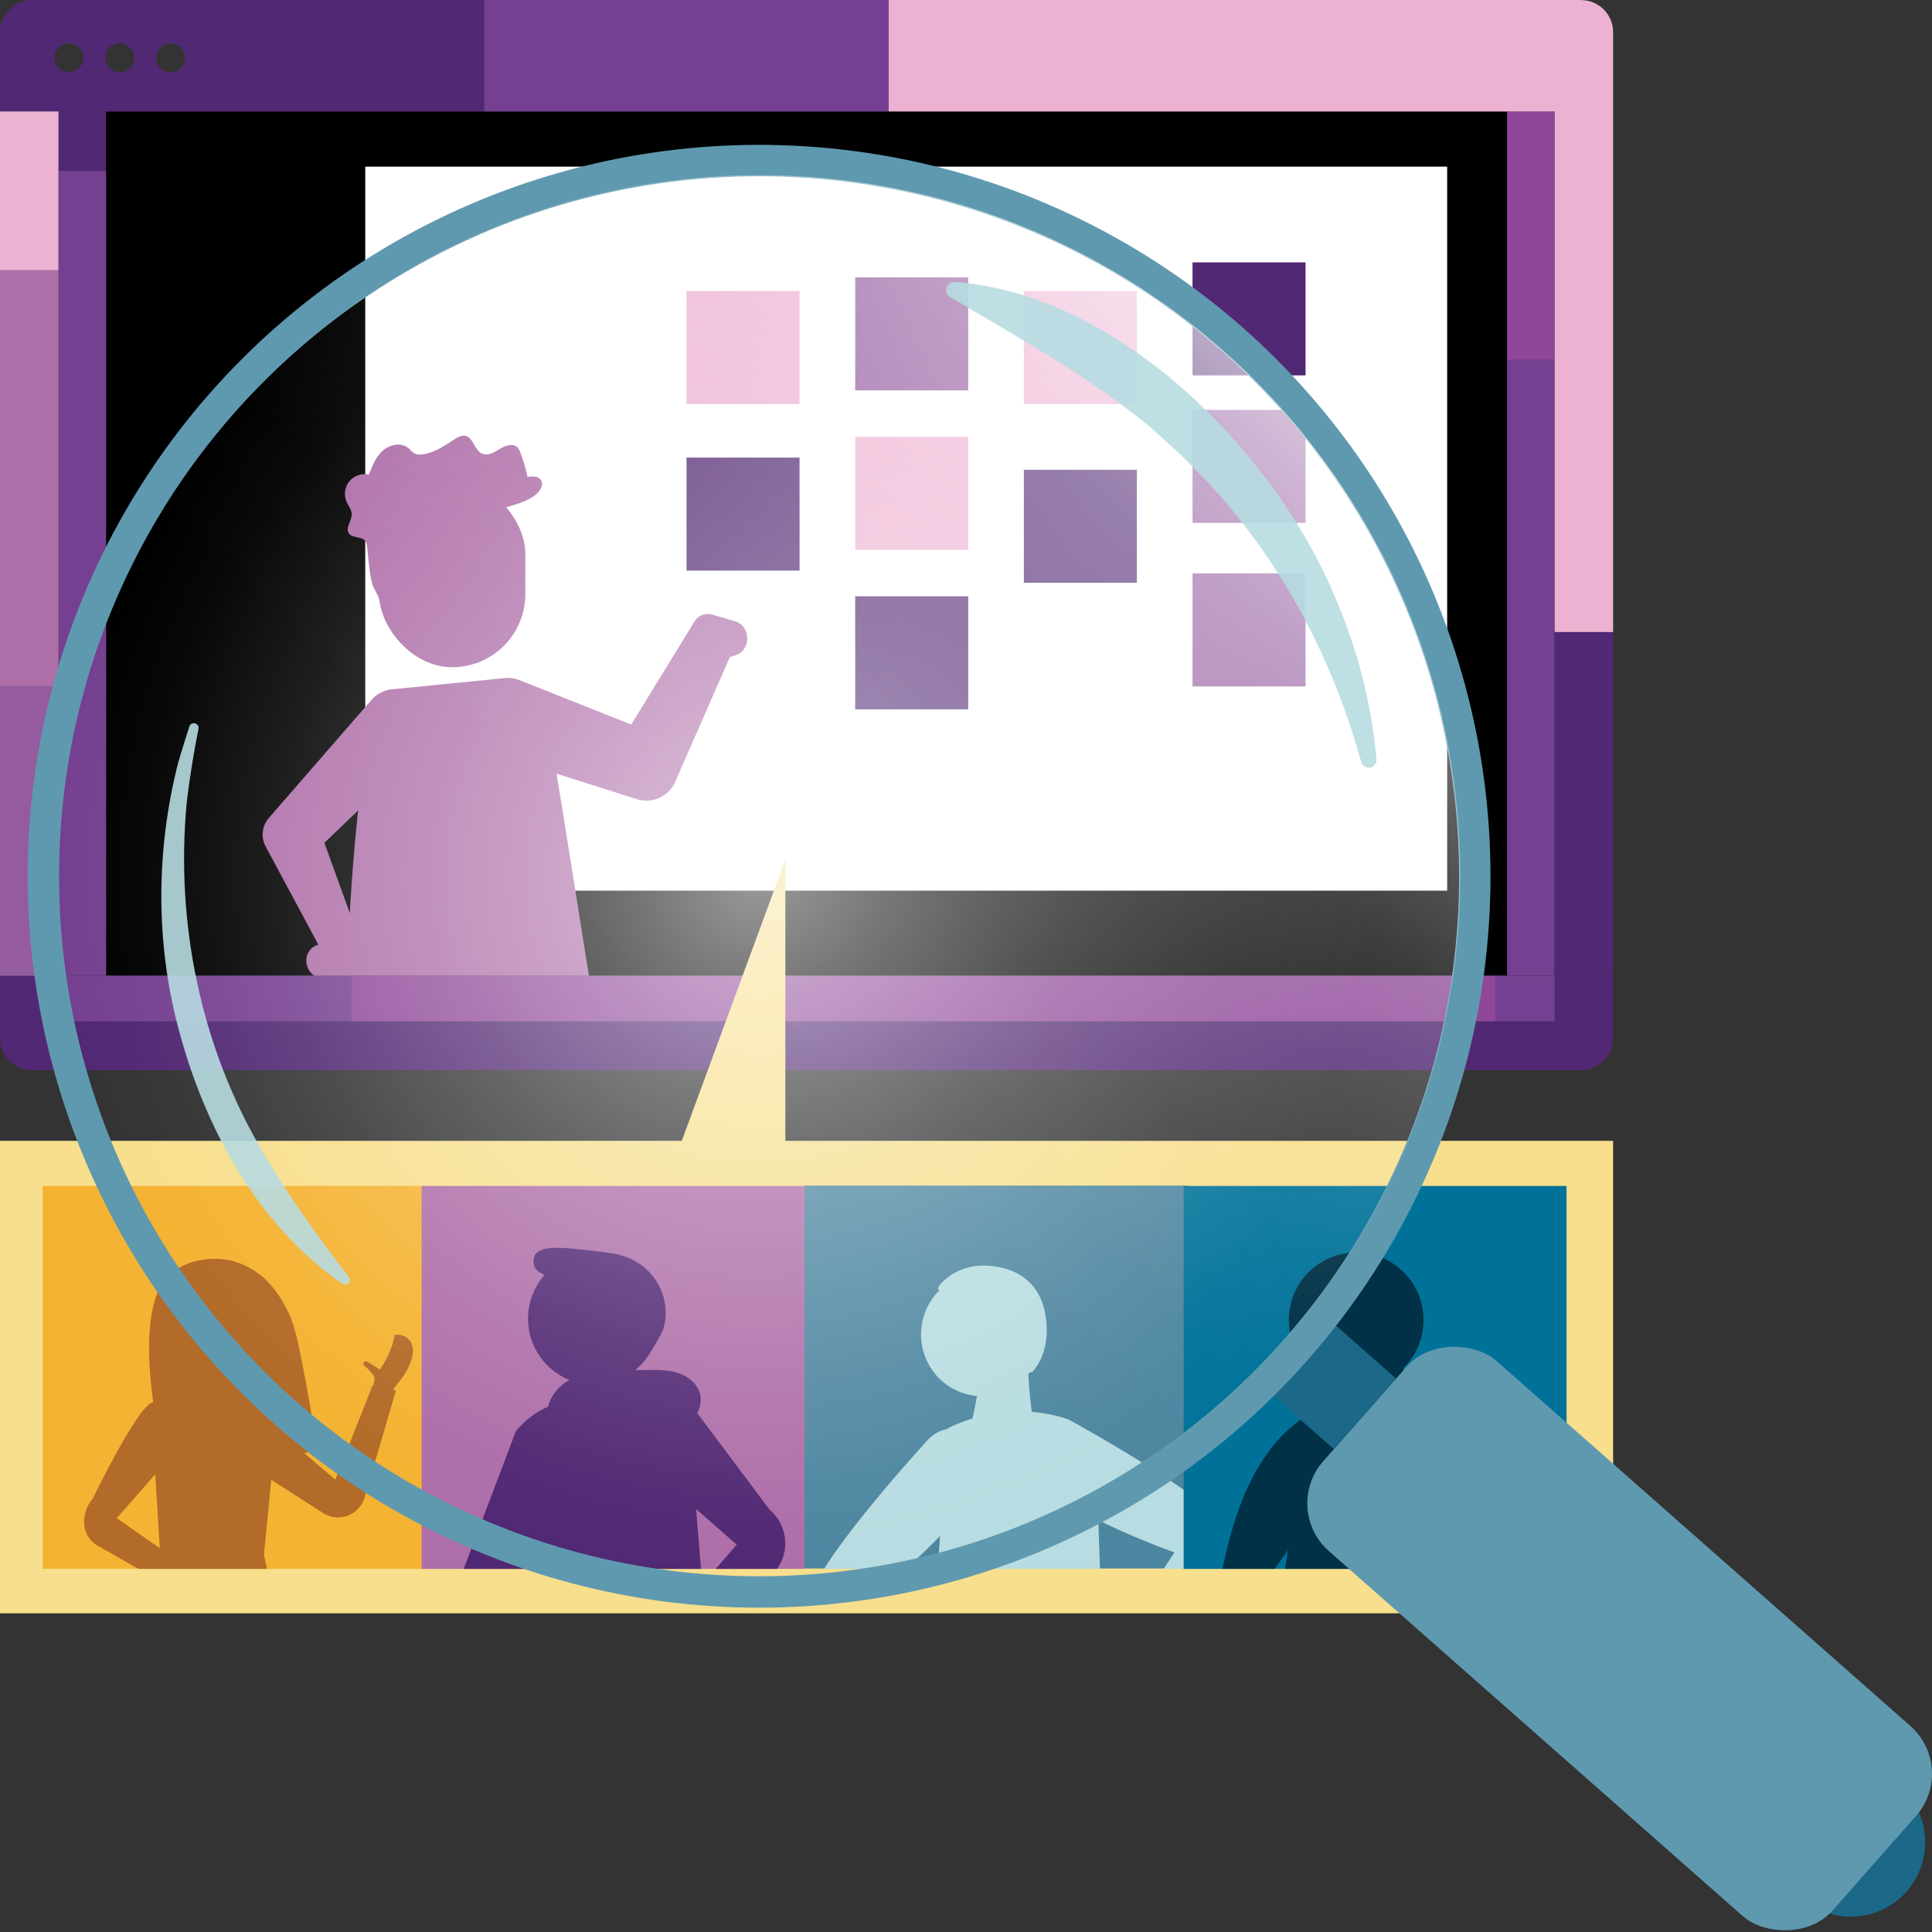 <svg xmlns="http://www.w3.org/2000/svg" xmlns:xlink="http://www.w3.org/1999/xlink" id="micro-course" viewBox="0 0 200 200"><rect x="0" y="0" width="200" height="200" fill="#333333" stroke="none"/><defs><style>.cls-1,.cls-2{fill:none;}.cls-3{fill:url(#linear-gradient);}.cls-4{clip-path:url(#clippath);}.cls-5{fill:#f7df8d;}.cls-6{fill:#003146;}.cls-7{fill:#007299;}.cls-8{fill:#f5b333;}.cls-9{fill:#f3bd46;}.cls-10{fill:#fff;}.cls-11{fill:#edb2d1;}.cls-12{fill:#945b9f;}.cls-13{fill:#b7dce1;}.cls-14{fill:#8f4899;}.cls-15{fill:#ae6ea8;}.cls-16{fill:#b36b29;}.cls-17{fill:#1c6888;}.cls-18{fill:#5f99af;}.cls-19{fill:#754091;}.cls-20{fill:#512873;}.cls-21{fill:#4d86a0;}.cls-22{clip-path:url(#clippath-1);}.cls-23{clip-path:url(#clippath-4);}.cls-24{clip-path:url(#clippath-3);}.cls-25{clip-path:url(#clippath-2);}.cls-26{opacity:.9;}.cls-2{stroke:#5f99af;stroke-miterlimit:10;stroke-width:3.25px;}.cls-27{fill:url(#radial-gradient);}</style><clipPath id="clippath"><rect class="cls-1" x="10.98" y="11.54" width="149.96" height="89.46"></rect></clipPath><clipPath id="clippath-1"><rect class="cls-1" x="83.27" y="122.73" width="39.72" height="39.68"></rect></clipPath><clipPath id="clippath-2"><rect class="cls-1" x="122.53" y="122.77" width="39.64" height="39.64"></rect></clipPath><clipPath id="clippath-3"><rect class="cls-1" x="4.42" y="122.77" width="39.64" height="39.64"></rect></clipPath><clipPath id="clippath-4"><polyline class="cls-1" points="43.65 162.41 43.65 122.77 83.29 122.77 83.29 162.41"></polyline></clipPath><radialGradient id="radial-gradient" cx="78.58" cy="90.71" fx="78.58" fy="90.71" r="72.59" gradientUnits="userSpaceOnUse"><stop offset="0" stop-color="#fff" stop-opacity=".6"></stop><stop offset=".18" stop-color="#fff" stop-opacity=".45"></stop><stop offset=".45" stop-color="#fff" stop-opacity=".26"></stop><stop offset=".69" stop-color="#fff" stop-opacity=".12"></stop><stop offset=".88" stop-color="#fff" stop-opacity=".03"></stop><stop offset="1" stop-color="#fff" stop-opacity="0"></stop></radialGradient><linearGradient id="linear-gradient" x1="27.25" y1="142.03" x2="129.9" y2="39.38" gradientUnits="userSpaceOnUse"><stop offset=".37" stop-color="#fff" stop-opacity="0"></stop><stop offset=".49" stop-color="#fff" stop-opacity=".01"></stop><stop offset=".59" stop-color="#fff" stop-opacity=".05"></stop><stop offset=".68" stop-color="#fff" stop-opacity=".12"></stop><stop offset=".78" stop-color="#fff" stop-opacity=".22"></stop><stop offset=".87" stop-color="#fff" stop-opacity=".35"></stop><stop offset=".95" stop-color="#fff" stop-opacity=".5"></stop><stop offset="1" stop-color="#fff" stop-opacity=".6"></stop></linearGradient></defs><g><g><rect class="cls-20" x="6.05" y="11.54" width="4.93" height="6.14"></rect><rect x="10.98" y="11.54" width="149.96" height="89.46"></rect><rect class="cls-19" x="6.05" y="17.69" width="4.93" height="83.31"></rect><rect class="cls-14" x="156.01" y="11.54" width="4.93" height="25.73"></rect><rect class="cls-19" x="156.01" y="37.27" width="4.93" height="63.73"></rect><path class="cls-20" d="m160.94,101v4.74H6.05v-4.74H0v6.46c0,1.84,1.49,3.32,3.32,3.32h160.34c1.84,0,3.32-1.49,3.32-3.32v-6.46h-6.05Z"></path><rect class="cls-19" x="154.8" y="101" width="6.14" height="4.73"></rect><rect class="cls-9" x="6.05" y="11.54" width="30.34" height="0"></rect><rect class="cls-14" x="36.4" y="101" width="118.4" height="4.73"></rect><polygon class="cls-19" points="12.46 101 11.78 101 10.99 101 6.05 101 6.05 105.74 36.4 105.74 36.4 101 12.46 101"></polygon><path class="cls-1" d="m12.4,4.48c-.83,0-1.5.67-1.51,1.5s.67,1.5,1.5,1.51c.83,0,1.5-.67,1.51-1.5h0c0-.83-.67-1.5-1.5-1.51Z"></path><path class="cls-1" d="m17.67,4.48c-.83,0-1.5.67-1.5,1.51,0,.83.67,1.5,1.51,1.5.83,0,1.5-.67,1.5-1.5,0-.83-.67-1.5-1.5-1.5h0Z"></path><path class="cls-1" d="m7.13,4.48c-.83,0-1.5.67-1.5,1.5,0,.83.67,1.5,1.5,1.5.83,0,1.5-.67,1.5-1.5,0-.83-.67-1.5-1.5-1.5Z"></path><rect class="cls-20" x="160.94" y="65.43" width="6.05" height="35.57"></rect><path class="cls-11" d="m163.67,0h-71.67v11.54h68.94v53.89h6.05V3.33c0-1.84-1.49-3.32-3.32-3.32h0Z"></path><path class="cls-1" d="m17.67,4.48c-.83,0-1.5.67-1.5,1.51,0,.83.67,1.5,1.51,1.5.83,0,1.5-.67,1.5-1.5,0-.83-.67-1.5-1.5-1.5h0Z"></path><path class="cls-1" d="m12.4,4.48c-.83,0-1.5.67-1.51,1.5s.67,1.5,1.5,1.51c.83,0,1.5-.67,1.51-1.5h0c0-.83-.67-1.5-1.5-1.51Z"></path><path class="cls-1" d="m7.13,4.48c-.83,0-1.5.67-1.5,1.5,0,.83.67,1.5,1.5,1.5.83,0,1.5-.67,1.5-1.5,0-.83-.67-1.5-1.5-1.5Z"></path><rect class="cls-19" x="50.1" width="41.9" height="11.54"></rect><path class="cls-1" d="m7.13,4.48c-.83,0-1.5.67-1.5,1.5,0,.83.67,1.5,1.5,1.5.83,0,1.5-.67,1.5-1.5,0-.83-.67-1.5-1.5-1.5h0Z"></path><path class="cls-1" d="m12.4,4.48c-.83,0-1.5.67-1.51,1.5s.67,1.5,1.5,1.51c.83,0,1.5-.67,1.51-1.5h0c0-.83-.67-1.5-1.5-1.51Z"></path><path class="cls-1" d="m17.67,4.48c-.83,0-1.5.67-1.5,1.5,0,.83.67,1.5,1.5,1.5.83,0,1.5-.67,1.5-1.5,0-.83-.67-1.5-1.5-1.5h0Z"></path><rect class="cls-12" y="71.05" width="6.05" height="29.96"></rect><path class="cls-20" d="m3.32,0C1.49,0,0,1.49,0,3.32h0v24.66h6.05V11.54h44.05V0H3.32Zm3.81,7.49c-.83,0-1.5-.67-1.5-1.5,0-.83.67-1.5,1.5-1.5.83,0,1.5.67,1.5,1.5h0c0,.83-.67,1.5-1.5,1.5h0Zm5.27,0c-.83,0-1.5-.67-1.51-1.5s.67-1.5,1.5-1.51c.83,0,1.5.67,1.51,1.5h0c0,.83-.67,1.5-1.5,1.51Zm5.27,0c-.83,0-1.5-.67-1.5-1.5,0-.83.67-1.5,1.5-1.5.83,0,1.5.67,1.5,1.5h0c0,.83-.67,1.5-1.5,1.5h0,0Z"></path><rect class="cls-15" y="27.99" width="6.05" height="43.06"></rect><rect class="cls-11" y="11.54" width="6.05" height="16.44"></rect><g class="cls-4"><g><rect class="cls-10" x="37.81" y="17.25" width="112" height="74.95"></rect><g><path class="cls-15" d="m39.24,102.95l.47,6.61,2.79,36.54c.11,1.41,1.29,2.51,2.71,2.51s2.66-1.15,2.71-2.61c.24-6.48.91-23.32,1.67-30.48.24-2.25,1.4-2.25,1.72,0,1.08,7.44,2.01,25.35,2.3,31.21.05,1.06.93,1.89,1.99,1.89s1.95-.85,1.99-1.93l1.18-37.77v-5.96h-19.52Z"></path><rect class="cls-15" x="39.24" y="49.74" width="15.14" height="19.33" rx="7.57" ry="7.57"></rect><path class="cls-15" d="m52.79,52.4s.09-.03.13-.04c.95-.29,1.94-.6,2.67-1.27.39-.36.71-.95.41-1.4-.28-.42-.89-.4-1.39-.32-.18-.85-.43-1.68-.73-2.49-.08-.2-.16-.41-.31-.56-.47-.47-1.26-.2-1.83.15s-1.23.76-1.84.49c-.79-.35-.89-1.67-1.74-1.84-.41-.08-.8.15-1.15.38-.95.63-1.93,1.28-3.05,1.51-.38.08-.8.09-1.13-.12-.2-.13-.34-.32-.52-.48-.73-.64-1.93-.42-2.66.22s-1.1,1.58-1.46,2.49c-.74-.16-1.55.12-2.03.71-.48.58-.59,1.44-.28,2.13.19.42.52.79.53,1.25.02.7-.69,1.44-.29,2.01.37.53,1.34.27,1.71.8.12.16.14.37.17.57.17,1.32.2,2.77.59,4.03.07.21.81,1.43.68,1.65.01-.02,2.94-5.22,2.06-8.4,0,.62,5.65.27,6.27.16,1.79-.31,3.44-1.08,5.17-1.62Z"></path><path class="cls-15" d="m61.27,102.91c-.61-3.68-3.3-20.99-3.92-24.29-.62-3.29-2.59-8.27-10.53-7.5-4.69.46-8.13.85-9.28,8.99-1.15,8.14-2.16,24.2-1.15,26.52,1.01,2.32,3.33,2.92,3.33,2.92l19.05-.65s3.11-2.32,2.51-6Z"></path><path class="cls-15" d="m33.06,97.75l2.46-.56-1.45,2.68-6.57-12.24c-.53-.99-.36-2.16.33-2.96l.23-.26,10.4-11.96c.63-.73,1.5-1.08,2.4-1.12,0,0,11.35-1.13,11.35-1.13.56-.06,1.12.03,1.62.23l14.13,5.61-4.27,1.67,7.83-12.77.39-.63c.38-.62,1.13-.89,1.8-.69l2.33.68c1.76.49,1.75,3.09,0,3.57,0,0-2.33.68-2.33.68l2.19-1.32-6.01,13.72c-.67,1.52-2.37,2.27-3.92,1.79l-.36-.11-14.49-4.6,1.62.23-11.4.35,2.4-1.12-11.43,10.98.55-3.22,4.72,13.06c.48.99.05,2.21-1,2.58-.46.18-2.49.25-2.96.34-2.17.18-2.67-2.97-.56-3.47h0Z"></path></g><rect class="cls-11" x="71.07" y="30.13" width="11.7" height="11.7"></rect><rect class="cls-12" x="88.53" y="28.71" width="11.7" height="11.7"></rect><rect class="cls-20" x="71.07" y="47.37" width="11.7" height="11.7"></rect><rect class="cls-11" x="88.53" y="45.22" width="11.7" height="11.7"></rect><rect class="cls-20" x="88.53" y="61.73" width="11.7" height="11.7"></rect><rect class="cls-20" x="105.99" y="48.63" width="11.7" height="11.7"></rect><rect class="cls-12" x="123.45" y="42.43" width="11.7" height="11.7"></rect><rect class="cls-12" x="123.45" y="59.36" width="11.7" height="11.7"></rect><rect class="cls-11" x="105.99" y="30.13" width="11.7" height="11.7"></rect><rect class="cls-20" x="123.45" y="27.16" width="11.7" height="11.7"></rect></g></g></g><g><rect class="cls-5" x="59.04" y="59.05" width="48.91" height="166.99" transform="translate(-59.05 226.05) rotate(-90)"></rect><g><g><rect class="cls-21" x="83.27" y="122.73" width="39.72" height="39.64"></rect><g class="cls-22"><path class="cls-13" d="m117.52,172.28s8.39-9.04,10.47-12.01c1.69-2.41-11.96-10.32-17.12-13.19-.66-.37-2.44-.78-4.06-.93-.12-.89-.3-2.46-.36-3.88.07-.08.13-.16.19-.24.11.02.18.04.18.04,1.62-1.73,1.84-4.46,1.22-6.76-.62-2.3-2.47-4.1-5.84-4.29s-5.28,2.21-5.09,2.41c.04.05.1.08.16.12-1.33,1.3-2.09,3.19-1.9,5.2.3,3.13,2.77,5.51,5.76,5.76-.16.99-.35,1.86-.46,2.33-.88.27-1.73.61-2.55,1.01v.07c-.78.13-1.51.52-2.07,1.13-3.98,4.39-14.42,16.29-12.06,18.03,2.9,2.14,13.71,8,13.71,8l.02-.03.23.27s.31,2.77.48,3.39c.17.63.71,2.14,1.29,2.42.65.32,2.1.65,1.96-1.34-.12-1.78-.64-2.97-.7-4.34.32.45.68.92.82,1.09.13.16.3.33.5.3.12-.02.22-.13.23-.25.01-.12-.48-1.23-.99-2.24-.24-.46-1.18-1.08-2.14-1.61l.06-.09-2.35-1.83,16.51,2.13c-.16,1.08-.27,2.21-.22,2.32.05.11.18.18.3.16.2-.03.31-.25.38-.44.08-.2.27-.77.43-1.3.37,1.32.26,2.62.71,4.34.5,1.93,1.77,1.15,2.28.64.46-.45.5-2.06.46-2.71-.04-.65-.62-3.37-.62-3.37l.13-.33.03.02Zm-27.31-6.85c1.83-1.48,4.61-3.84,7.1-6.41l-.82,11.29-6.28-4.88Zm23.97,6.36l-.48-14.42c2.9,1.43,5.88,2.61,7.88,3.34l-6.5,9.81.09.06c-.36.4-.71.82-.99,1.2Z"></path></g></g><g><rect class="cls-7" x="122.53" y="122.77" width="39.64" height="39.64"></rect><g class="cls-25"><path class="cls-6" d="m153.92,166.33l4.29,1.67c.16-.21.25-.44.24-.67-.09-3.03.79-19.44-11.83-21.58-.92-1.01-1.34-2.58-1.35-4.12,1.28-1.25,2.07-2.99,2.09-4.92.04-3.86-3.05-7.01-6.9-7.05-3.85-.04-7,3.06-7.04,6.91-.02,1.77.63,3.39,1.7,4.63l.71,2.63h.1c.07.31.32,1.24.87,1.88-8.42,3.82-9.82,15.44-10.61,18.14-.06.22-.04.46.06.71.69,1.66,3.5,3.45,5.94,4.75-.04.49-.09,1.04-.15,1.63-.78-.19-1.63-.37-2.37-.56-.87.44-1.74.87-2.61,1.31-.21.54-.37,1.05-.57,1.59.64,1.4,1.79,2.35,3.21,2.95.55.23,1.14.37,1.73.44-.15,2.94.13,6.5.13,6.5l22.86-.89-1.07-10.07c1.72-.59,3.05-1.26,3.63-2.03l-4.01-1.56-.46-4.36,1.41,2.06Zm-20.6-5.84l-.75,5.05-1.75-1.52,2.49-3.53Z"></path></g></g><g><rect class="cls-8" x="4.42" y="122.77" width="39.64" height="39.64"></rect><g class="cls-24"><path class="cls-16" d="m42.41,138.78c-.32-.49-.95-.65-1.53-.61-.23,1.26-.83,2.54-1.54,3.61-.38-.24-.76-.48-1.14-.71-.14-.09-.32-.18-.46-.1-.09.05-.13.15-.11.25.02.1.15.29.25.29.35.33.71.67.88,1.11.04.09-.02.42-.11.82l-.08-.02-3.86,9.75-3.22-2.75,1.38-.31c-1.72-10.41-2.28-12.73-3.05-14.32-.77-1.59-1.8-3.05-3.15-4.01-1.31-.93-2.77-1.52-4.71-1.46h0s0,0,0,0c-1.94.06-3.37.73-4.62,1.73-2.34,2.71-2.12,8.52-1.48,13.09-.04.02-.07.04-.12.06-.04.02-.08.03-.12.05h0c-1.64.84-6.07,9.98-6.07,9.98-.47.46-.76,1.32-.83,1.98-.14,1.14.42,2.26,1.43,2.83l6.4,3.63-.05,2.23,3.5-.27.2.11.06-.13,7.95-.61-.89-4.04.76-7.77,5.37,3.44c.55.35,1.21.51,1.86.43,1.15-.13,2.1-.93,2.43-2.04l3.25-11.08-.32-.07c.56-.74,1.19-1.47,1.51-2.12.23-.46.44-.95.53-1.46s.02-1.06-.26-1.5Zm-26.34,13.85l.47,7.63-4.45-3.1,3.98-4.54Z"></path></g></g><g><polyline class="cls-15" points="43.65 162.41 43.65 122.77 83.29 122.77 83.29 162.41"></polyline><g class="cls-23"><path class="cls-20" d="m81.21,158.91c-.2-1.02-.73-1.94-1.53-2.61l-7.51-10.03c.31-.58.45-1.24.32-1.88-.25-1.18-1.36-2.01-2.52-2.33s-2.39-.24-3.59-.23c-.21,0-.42,0-.63,0,.45-.36.85-.78,1.2-1.24h0s.02-.03.04-.07c.21-.29.41-.6.58-.93.34-.55.72-1.19.88-1.52,1.35-2.73-.16-7.71-5.37-8.37-5.21-.66-8.16-1.09-7.82,1.2.07.47.49.81,1.12,1.07-1.1,1.25-1.76,2.9-1.72,4.7.07,2.82,1.83,5.2,4.29,6.19-.17.1-.34.18-.5.3-.83.6-1.48,1.49-1.73,2.47-1.23.53-2.34,1.37-3.31,2.5h0s-6.5,17.17-6.5,17.17l-1.27,1.18c1.43,1.12,3.4,1.28,4.99.39.11-.06.2-.14.3-.2-.11,5-.22,10-.36,14.93,1.78.46,3.64,1.02,5.42,1.48.02-.89.06-1.78.09-2.68,3.22-.07,6.74-.47,9.69-1.17,0,1.38.02,2.76.02,4.11,2.7-1.28,5.23-2.8,7.93-4.08-.12-3.1-.33-6.29-.58-9.52l6.13-6.19c1.52-1.01,2.28-2.83,1.94-4.62Zm-9.15-2.7l4.2,3.69-3.56,4.13c-.22-2.61-.43-5.23-.64-7.82Z"></path></g></g></g><polyline class="cls-5" points="81.3 120.1 81.3 88.98 69.84 120.1"></polyline></g></g><g><g><circle class="cls-17" cx="191.6" cy="190.72" r="7.69"></circle><rect class="cls-18" x="154.55" y="134.46" width="26.24" height="70.31" rx="6.59" ry="6.59" transform="translate(405.78 156.06) rotate(131.41)"></rect><rect class="cls-17" x="132.57" y="137.81" width="9.74" height="10.3" transform="translate(335.57 134.44) rotate(131.41)"></rect></g><circle class="cls-2" cx="78.58" cy="90.71" r="74.09"></circle><g><circle class="cls-27" cx="78.58" cy="90.71" r="72.59"></circle><circle class="cls-3" cx="78.58" cy="90.71" r="72.59"></circle><g class="cls-26"><path class="cls-13" d="m98.83,29.19c16.95,1.23,32.98,17.46,39.32,32.49,2.35,5.39,3.83,11.14,4.34,16.91.04.45-.29.84-.73.88-.4.03-.75-.22-.85-.59-1.51-5.45-3.59-10.65-6.23-15.51-2.65-4.86-5.88-9.35-9.58-13.39l-2.89-2.92-3.03-2.76c-1.85-1.55-4.61-3.55-6.58-4.88-4.55-3.05-9.29-5.72-14.25-8.68-.75-.4-.36-1.64.48-1.54h0Z"></path></g><g class="cls-26"><path class="cls-13" d="m35.44,132.91c-8.81-6.11-14.24-16.18-16.95-26.37-2.4-8.99-2.35-18.57-.05-27.56.36-1.27.77-2.52,1.16-3.77.18-.57,1.06-.37.95.23-.45,2.19-.97,5.39-1.22,7.65-1.2,12.64,1.54,25.64,8.09,36.52,2.55,4.37,5.53,8.45,8.69,12.58.35.41-.23,1.05-.68.71h0Z"></path></g></g></g></svg>